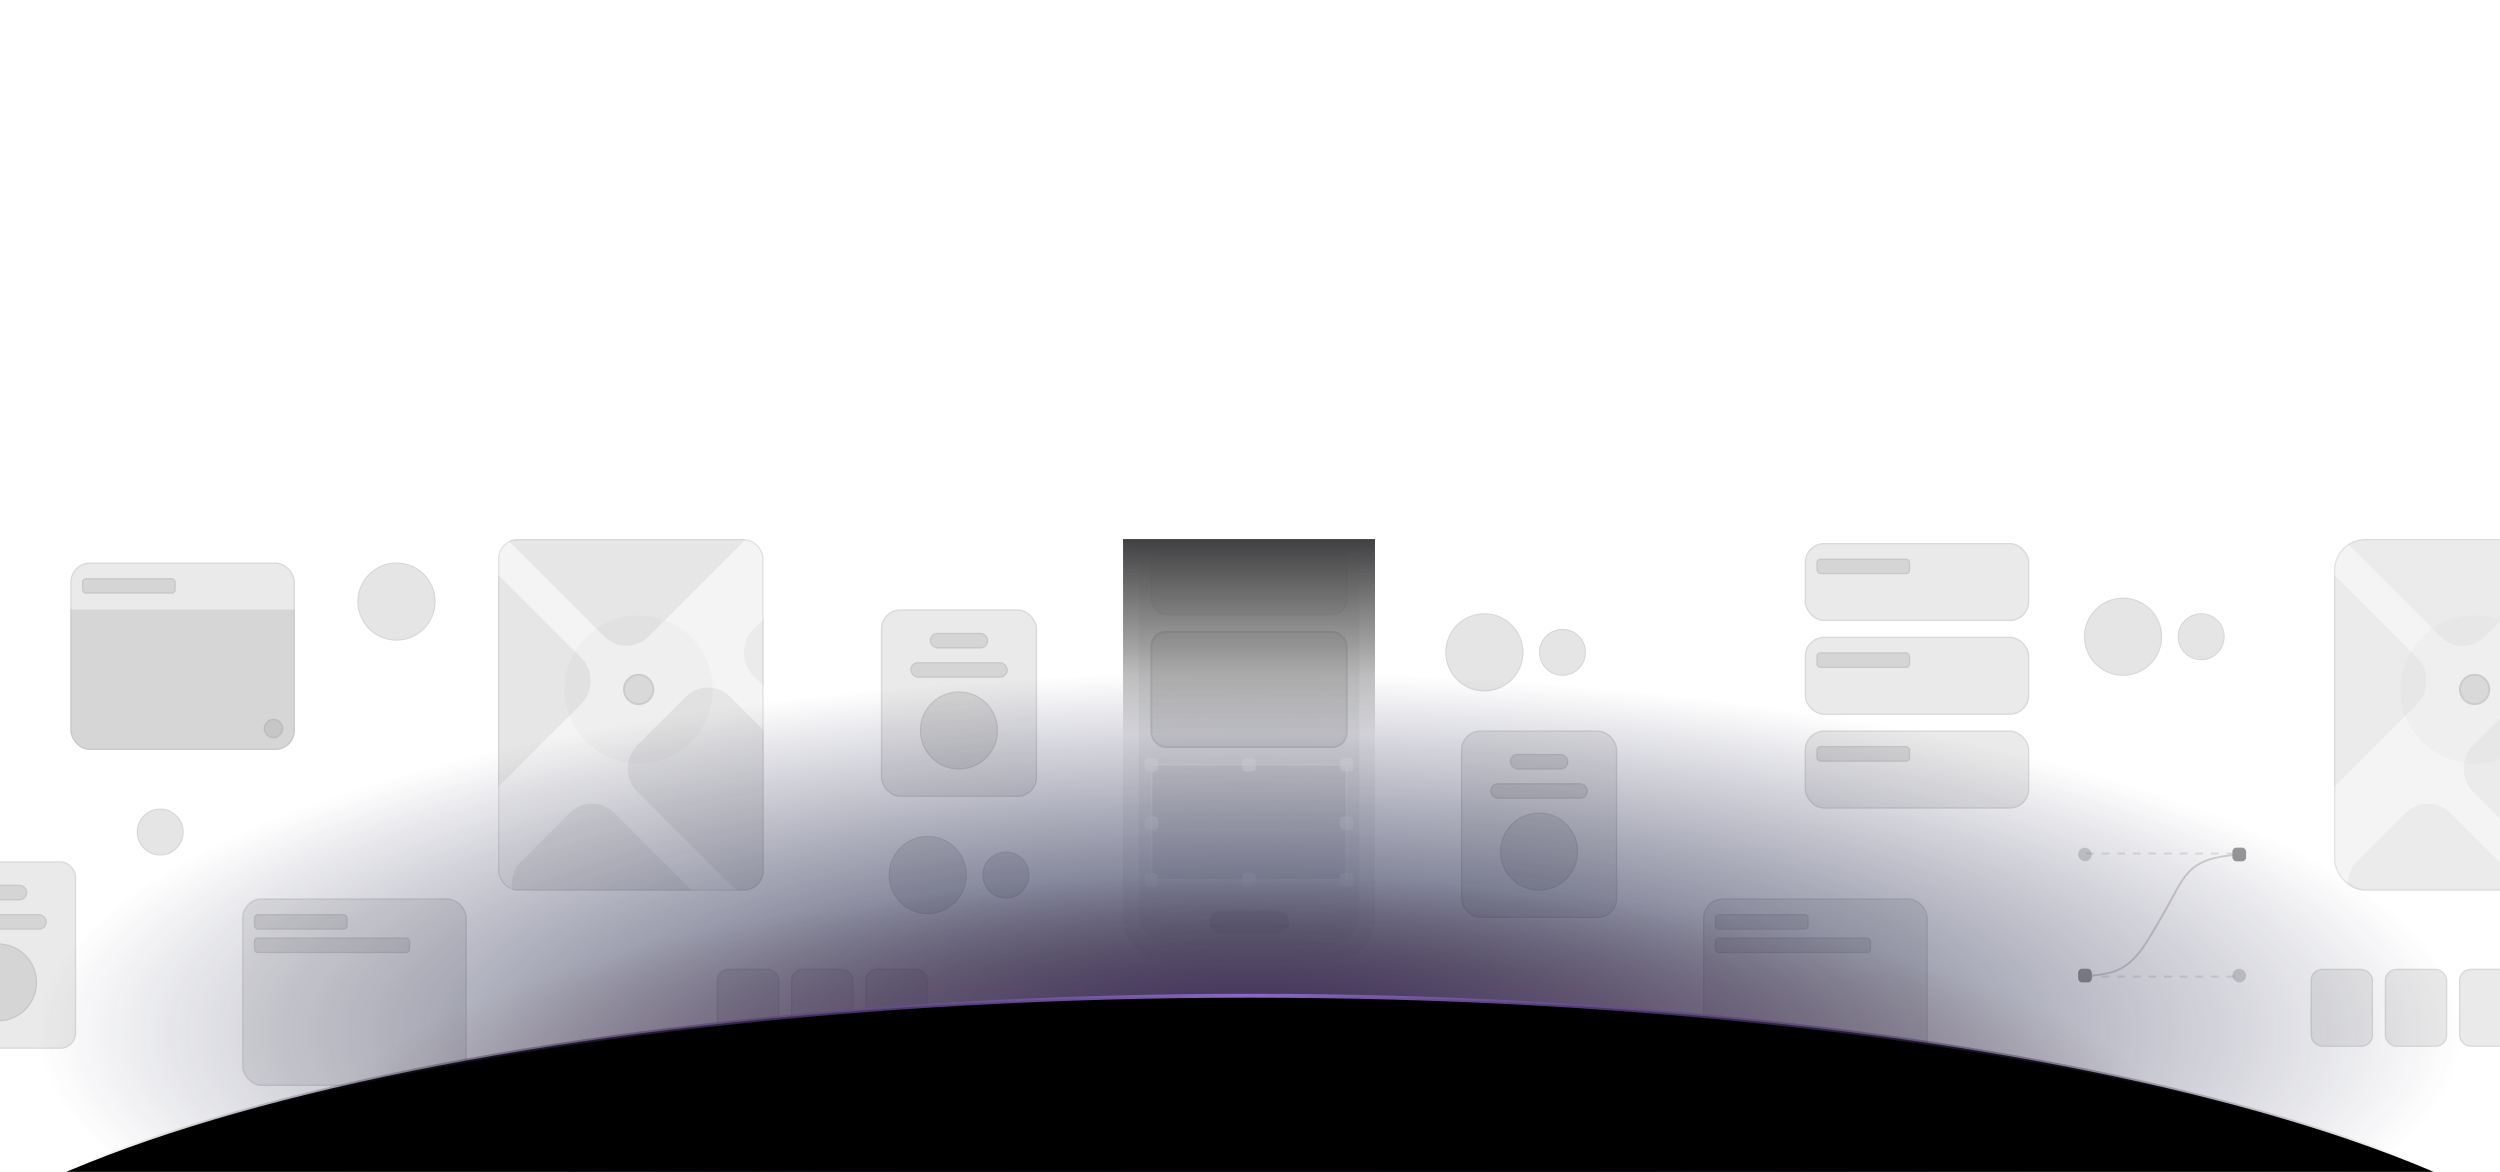 <svg width="1280" height="600" viewBox="0 0 1280 600" fill="none" xmlns="http://www.w3.org/2000/svg">
<g opacity="0.75" clip-path="url(#clip0_739_4619)">
<g clip-path="url(#clip1_739_4619)">
<path d="M575 276H704V470C704 482.15 694.15 492 682 492H597C584.85 492 575 482.15 575 470V276Z" fill="#777777" fill-opacity="0.1"/>
<path d="M583 276H696V468C696 476.837 688.837 484 680 484H599C590.163 484 583 476.837 583 468V276Z" fill="#777777" fill-opacity="0.1"/>
<rect x="589" y="323" width="101" height="60" rx="8" fill="#777777" fill-opacity="0.2"/>
<rect x="589.5" y="323.5" width="100" height="59" rx="7.5" stroke="#777777" stroke-opacity="0.2"/>
<rect x="589" y="255" width="101" height="60" rx="8" fill="#777777" fill-opacity="0.1"/>
<rect x="589.5" y="255.5" width="100" height="59" rx="7.5" stroke="#777777" stroke-opacity="0.1"/>
<rect x="589" y="391" width="101" height="60" fill="#777777" fill-opacity="0.1"/>
<rect x="589.5" y="391.5" width="100" height="59" stroke="white" stroke-opacity="0.5"/>
<rect x="586" y="388" width="7" height="7" rx="2" fill="white" fill-opacity="0.5"/>
<rect x="586" y="447" width="7" height="7" rx="2" fill="white" fill-opacity="0.5"/>
<rect x="636" y="447" width="7" height="7" rx="2" fill="white" fill-opacity="0.5"/>
<rect x="636" y="388" width="7" height="7" rx="2" fill="white" fill-opacity="0.5"/>
<rect x="586" y="418" width="7" height="7" rx="2" fill="white" fill-opacity="0.5"/>
<rect x="686" y="388" width="7" height="7" rx="2" fill="white" fill-opacity="0.5"/>
<rect x="686" y="418" width="7" height="7" rx="2" fill="white" fill-opacity="0.5"/>
<rect x="686" y="447" width="7" height="7" rx="2" fill="white" fill-opacity="0.5"/>
<rect x="619" y="466" width="41" height="12" rx="6" fill="#777777" fill-opacity="0.2"/>
<path d="M575 276H704V470C704 482.15 694.15 492 682 492H597C584.85 492 575 482.15 575 470V276Z" fill="url(#paint0_linear_739_4619)"/>
</g>
<rect x="367" y="496" width="32" height="40" rx="6" fill="#777777" fill-opacity="0.2"/>
<rect x="367.35" y="496.35" width="31.3" height="39.3" rx="5.65" stroke="#777777" stroke-opacity="0.2" stroke-width="0.7"/>
<rect x="405" y="496" width="32" height="40" rx="6" fill="#777777" fill-opacity="0.2"/>
<rect x="405.35" y="496.35" width="31.3" height="39.3" rx="5.65" stroke="#777777" stroke-opacity="0.2" stroke-width="0.7"/>
<rect x="443" y="496" width="32" height="40" rx="6" fill="#777777" fill-opacity="0.2"/>
<rect x="443.35" y="496.35" width="31.3" height="39.3" rx="5.65" stroke="#777777" stroke-opacity="0.2" stroke-width="0.7"/>
<rect x="1183" y="496" width="32" height="40" rx="6" fill="#777777" fill-opacity="0.2"/>
<rect x="1183.35" y="496.35" width="31.3" height="39.3" rx="5.65" stroke="#777777" stroke-opacity="0.2" stroke-width="0.7"/>
<rect x="1221" y="496" width="32" height="40" rx="6" fill="#777777" fill-opacity="0.2"/>
<rect x="1221.35" y="496.35" width="31.3" height="39.3" rx="5.65" stroke="#777777" stroke-opacity="0.2" stroke-width="0.7"/>
<rect x="1259" y="496" width="32" height="40" rx="6" fill="#777777" fill-opacity="0.2"/>
<rect x="1259.35" y="496.35" width="31.3" height="39.3" rx="5.65" stroke="#777777" stroke-opacity="0.2" stroke-width="0.7"/>
<g clip-path="url(#clip2_739_4619)">
<rect x="451" y="312" width="80" height="96" fill="#777777" fill-opacity="0.2"/>
<rect x="476" y="324" width="30" height="8" rx="4" fill="#777777" fill-opacity="0.25"/>
<rect x="476.35" y="324.35" width="29.3" height="7.3" rx="3.65" stroke="#777777" stroke-opacity="0.2" stroke-width="0.7"/>
<rect x="466" y="339" width="50" height="8" rx="4" fill="#777777" fill-opacity="0.25"/>
<rect x="466.35" y="339.35" width="49.3" height="7.3" rx="3.65" stroke="#777777" stroke-opacity="0.2" stroke-width="0.7"/>
<circle cx="491" cy="374" r="20" fill="#777777" fill-opacity="0.25"/>
<circle cx="491" cy="374" r="19.65" stroke="#777777" stroke-opacity="0.2" stroke-width="0.7"/>
</g>
<rect x="451.35" y="312.35" width="79.3" height="95.3" rx="9.65" stroke="#777777" stroke-opacity="0.2" stroke-width="0.7"/>
<g clip-path="url(#clip3_739_4619)">
<rect x="748" y="374" width="80" height="96" fill="#777777" fill-opacity="0.2"/>
<rect x="773" y="386" width="30" height="8" rx="4" fill="#777777" fill-opacity="0.25"/>
<rect x="773.35" y="386.35" width="29.3" height="7.3" rx="3.65" stroke="#777777" stroke-opacity="0.2" stroke-width="0.7"/>
<rect x="763" y="401" width="50" height="8" rx="4" fill="#777777" fill-opacity="0.25"/>
<rect x="763.35" y="401.35" width="49.3" height="7.3" rx="3.65" stroke="#777777" stroke-opacity="0.2" stroke-width="0.7"/>
<circle cx="788" cy="436" r="20" fill="#777777" fill-opacity="0.25"/>
<circle cx="788" cy="436" r="19.65" stroke="#777777" stroke-opacity="0.2" stroke-width="0.7"/>
</g>
<rect x="748.35" y="374.35" width="79.3" height="95.3" rx="9.65" stroke="#777777" stroke-opacity="0.2" stroke-width="0.7"/>
<g clip-path="url(#clip4_739_4619)">
<rect x="-41" y="441" width="80" height="96" fill="#777777" fill-opacity="0.2"/>
<rect x="-16" y="453" width="30" height="8" rx="4" fill="#777777" fill-opacity="0.25"/>
<rect x="-15.65" y="453.35" width="29.3" height="7.3" rx="3.65" stroke="#777777" stroke-opacity="0.2" stroke-width="0.7"/>
<rect x="-26" y="468" width="50" height="8" rx="4" fill="#777777" fill-opacity="0.25"/>
<rect x="-25.65" y="468.35" width="49.3" height="7.3" rx="3.65" stroke="#777777" stroke-opacity="0.2" stroke-width="0.7"/>
<circle cx="-1" cy="503" r="20" fill="#777777" fill-opacity="0.25"/>
<circle cx="-1" cy="503" r="19.65" stroke="#777777" stroke-opacity="0.2" stroke-width="0.7"/>
</g>
<rect x="-40.65" y="441.35" width="79.3" height="95.3" rx="7.65" stroke="#777777" stroke-opacity="0.2" stroke-width="0.7"/>
<g clip-path="url(#clip5_739_4619)">
<rect x="255" y="276" width="136" height="180" fill="#777777" fill-opacity="0.1"/>
<circle cx="327" cy="353" r="38" fill="#777777" fill-opacity="0.05"/>
<circle cx="327" cy="353" r="8" fill="#777777" fill-opacity="0.25"/>
<circle cx="327" cy="353" r="7.5" stroke="#777777" stroke-opacity="0.2"/>
<rect x="238.711" y="277.884" width="100" height="100" rx="16" transform="rotate(45 238.711 277.884)" fill="#777777" fill-opacity="0.15"/>
<rect x="303.082" y="404.794" width="100" height="68" rx="16" transform="rotate(45 303.082 404.794)" fill="#777777" fill-opacity="0.15"/>
<rect x="362.48" y="345.397" width="100" height="68" rx="16" transform="rotate(45 362.48 345.397)" fill="#777777" fill-opacity="0.15"/>
<rect x="421.877" y="286" width="100" height="68" rx="16" transform="rotate(45 421.877 286)" fill="#777777" fill-opacity="0.1"/>
<rect x="314.875" y="190" width="108.286" height="100" rx="16" transform="rotate(45 314.875 190)" fill="#777777" fill-opacity="0.15"/>
</g>
<rect x="255.35" y="276.35" width="135.3" height="179.3" rx="9.65" stroke="#777777" stroke-opacity="0.2" stroke-width="0.7"/>
<g clip-path="url(#clip6_739_4619)">
<rect x="1195" y="276" width="136" height="180" fill="#777777" fill-opacity="0.1"/>
<circle cx="1267" cy="353" r="38" fill="#777777" fill-opacity="0.05"/>
<circle cx="1267" cy="353" r="8" fill="#777777" fill-opacity="0.25"/>
<circle cx="1267" cy="353" r="7.5" stroke="#777777" stroke-opacity="0.2"/>
<rect x="1178.71" y="277.884" width="100" height="100" rx="16" transform="rotate(45 1178.71 277.884)" fill="#777777" fill-opacity="0.1"/>
<rect x="1243.08" y="404.794" width="100" height="68" rx="16" transform="rotate(45 1243.08 404.794)" fill="#777777" fill-opacity="0.1"/>
<rect x="1302.48" y="345.397" width="100" height="68" rx="16" transform="rotate(45 1302.48 345.397)" fill="#777777" fill-opacity="0.1"/>
<rect x="1254.88" y="190" width="108.286" height="100" rx="16" transform="rotate(45 1254.88 190)" fill="#777777" fill-opacity="0.1"/>
</g>
<rect x="1195.35" y="276.35" width="135.3" height="179.3" rx="15.65" stroke="#777777" stroke-opacity="0.2" stroke-width="0.7"/>
<g clip-path="url(#clip7_739_4619)">
<rect x="924" y="278" width="115" height="40" fill="#777777" fill-opacity="0.2"/>
<rect x="930" y="286" width="48" height="8" rx="2" fill="#777777" fill-opacity="0.25"/>
<rect x="930.35" y="286.35" width="47.3" height="7.3" rx="1.65" stroke="#777777" stroke-opacity="0.2" stroke-width="0.7"/>
</g>
<rect x="924.35" y="278.35" width="114.3" height="39.3" rx="9.65" stroke="#777777" stroke-opacity="0.2" stroke-width="0.7"/>
<g clip-path="url(#clip8_739_4619)">
<rect x="924" y="326" width="115" height="40" fill="#777777" fill-opacity="0.2"/>
<rect x="930" y="334" width="48" height="8" rx="2" fill="#777777" fill-opacity="0.25"/>
<rect x="930.35" y="334.35" width="47.3" height="7.3" rx="1.65" stroke="#777777" stroke-opacity="0.2" stroke-width="0.7"/>
</g>
<rect x="924.35" y="326.35" width="114.3" height="39.3" rx="9.65" stroke="#777777" stroke-opacity="0.2" stroke-width="0.7"/>
<g clip-path="url(#clip9_739_4619)">
<rect x="924" y="374" width="115" height="40" fill="#777777" fill-opacity="0.2"/>
<rect x="930" y="382" width="48" height="8" rx="2" fill="#777777" fill-opacity="0.25"/>
<rect x="930.35" y="382.35" width="47.3" height="7.3" rx="1.65" stroke="#777777" stroke-opacity="0.2" stroke-width="0.7"/>
</g>
<rect x="924.35" y="374.35" width="114.3" height="39.3" rx="9.65" stroke="#777777" stroke-opacity="0.2" stroke-width="0.7"/>
<g clip-path="url(#clip10_739_4619)">
<rect x="36" y="312" width="115" height="72" fill="#777777" fill-opacity="0.4"/>
<rect x="36" y="288" width="115" height="24" fill="#777777" fill-opacity="0.2"/>
<rect x="42" y="296" width="48" height="8" rx="2" fill="#777777" fill-opacity="0.25"/>
<rect x="42.35" y="296.35" width="47.3" height="7.3" rx="1.65" stroke="#777777" stroke-opacity="0.2" stroke-width="0.7"/>
<circle cx="140" cy="373" r="5" fill="#777777" fill-opacity="0.25"/>
<circle cx="140" cy="373" r="4.65" stroke="#777777" stroke-opacity="0.2" stroke-width="0.7"/>
</g>
<rect x="36.35" y="288.35" width="114.3" height="95.3" rx="9.65" stroke="#777777" stroke-opacity="0.2" stroke-width="0.7"/>
<circle cx="203" cy="308" r="20" fill="#777777" fill-opacity="0.25"/>
<circle cx="203" cy="308" r="19.75" stroke="#777777" stroke-opacity="0.2" stroke-width="0.5"/>
<g clip-path="url(#clip11_739_4619)">
<rect x="124" y="460" width="115" height="96" fill="#777777" fill-opacity="0.2"/>
<rect x="130" y="468" width="48" height="8" rx="2" fill="#777777" fill-opacity="0.25"/>
<rect x="130.35" y="468.35" width="47.3" height="7.3" rx="1.65" stroke="#777777" stroke-opacity="0.2" stroke-width="0.7"/>
<rect x="130" y="480" width="80" height="8" rx="2" fill="#777777" fill-opacity="0.25"/>
<rect x="130.35" y="480.35" width="79.3" height="7.3" rx="1.65" stroke="#777777" stroke-opacity="0.2" stroke-width="0.7"/>
</g>
<rect x="124.35" y="460.35" width="114.3" height="95.3" rx="9.65" stroke="#777777" stroke-opacity="0.2" stroke-width="0.7"/>
<g clip-path="url(#clip12_739_4619)">
<rect x="872" y="460" width="115" height="96" fill="#777777" fill-opacity="0.2"/>
<rect x="878" y="468" width="48" height="8" rx="2" fill="#777777" fill-opacity="0.25"/>
<rect x="878.35" y="468.35" width="47.3" height="7.3" rx="1.65" stroke="#777777" stroke-opacity="0.2" stroke-width="0.7"/>
<rect x="878" y="480" width="80" height="8" rx="2" fill="#777777" fill-opacity="0.25"/>
<rect x="878.35" y="480.35" width="79.3" height="7.3" rx="1.65" stroke="#777777" stroke-opacity="0.2" stroke-width="0.7"/>
</g>
<rect x="872.35" y="460.35" width="114.3" height="95.3" rx="9.65" stroke="#777777" stroke-opacity="0.2" stroke-width="0.7"/>
<circle cx="82" cy="426" r="12" fill="#777777" fill-opacity="0.25"/>
<circle cx="82" cy="426" r="11.75" stroke="#777777" stroke-opacity="0.2" stroke-width="0.5"/>
<circle cx="760" cy="334" r="20" fill="#777777" fill-opacity="0.25"/>
<circle cx="760" cy="334" r="19.75" stroke="#777777" stroke-opacity="0.2" stroke-width="0.5"/>
<circle cx="800" cy="334" r="12" fill="#777777" fill-opacity="0.25"/>
<circle cx="800" cy="334" r="11.75" stroke="#777777" stroke-opacity="0.2" stroke-width="0.5"/>
<circle cx="1087" cy="326" r="20" fill="#777777" fill-opacity="0.25"/>
<circle cx="1087" cy="326" r="19.75" stroke="#777777" stroke-opacity="0.2" stroke-width="0.5"/>
<circle cx="1127" cy="326" r="12" fill="#777777" fill-opacity="0.25"/>
<circle cx="1127" cy="326" r="11.75" stroke="#777777" stroke-opacity="0.2" stroke-width="0.5"/>
<circle cx="475" cy="448" r="20" fill="#777777" fill-opacity="0.25"/>
<circle cx="475" cy="448" r="19.75" stroke="#777777" stroke-opacity="0.2" stroke-width="0.5"/>
<circle cx="515" cy="448" r="12" fill="#777777" fill-opacity="0.25"/>
<circle cx="515" cy="448" r="11.75" stroke="#777777" stroke-opacity="0.2" stroke-width="0.5"/>
<rect x="1064" y="496" width="7" height="7" rx="2" fill="#777777"/>
<rect x="1143" y="434" width="7" height="7" rx="2" fill="#777777"/>
<rect x="1143" y="496" width="7" height="7" rx="3.5" fill="#777777" fill-opacity="0.4"/>
<rect x="1064" y="434" width="7" height="7" rx="3.5" fill="#777777" fill-opacity="0.4"/>
<path d="M1068 500H1148" stroke="#777777" stroke-opacity="0.25" stroke-dasharray="4 4"/>
<path d="M1068 437H1148" stroke="#777777" stroke-opacity="0.25" stroke-dasharray="4 4"/>
<path d="M1067.5 499.5C1090.5 499.5 1095 489.5 1107 469C1119 448.5 1118.74 439.5 1146.5 437.5" stroke="#777777" stroke-opacity="0.4"/>
</g>
<g clip-path="url(#clip13_739_4619)">
<g filter="url(#filter0_f_739_4619)">
<ellipse cx="640.002" cy="528.141" rx="651.812" ry="194.362" fill="url(#paint1_radial_739_4619)"/>
</g>
<g filter="url(#filter1_f_739_4619)">
<ellipse cx="640.001" cy="592.034" rx="504.698" ry="150.872" fill="url(#paint2_radial_739_4619)"/>
</g>
<path d="M1356.31 702.638C1356.31 728.865 1336.63 754.099 1300.41 777.24C1264.23 800.352 1211.81 821.202 1146.96 838.727C1017.26 873.774 838.018 895.463 639.999 895.463C441.98 895.463 262.743 873.774 133.041 838.727C68.183 821.202 15.769 800.352 -20.408 777.24C-56.631 754.099 -76.316 728.865 -76.316 702.638C-76.316 676.41 -56.631 651.176 -20.408 628.035C15.769 604.923 68.183 584.073 133.041 566.548C262.743 531.501 441.98 509.812 639.999 509.812C838.018 509.812 1017.26 531.501 1146.96 566.548C1211.81 584.073 1264.23 604.923 1300.41 628.035C1336.63 651.176 1356.31 676.41 1356.31 702.638Z" fill="black" stroke="url(#paint3_radial_739_4619)" stroke-width="2"/>
</g>
<defs>
<filter id="filter0_f_739_4619" x="-226.576" y="119.013" width="1733.16" height="818.255" filterUnits="userSpaceOnUse" color-interpolation-filters="sRGB">
<feFlood flood-opacity="0" result="BackgroundImageFix"/>
<feBlend mode="normal" in="SourceGraphic" in2="BackgroundImageFix" result="shape"/>
<feGaussianBlur stdDeviation="107.383" result="effect1_foregroundBlur_739_4619"/>
</filter>
<filter id="filter1_f_739_4619" x="-79.462" y="226.396" width="1438.93" height="731.275" filterUnits="userSpaceOnUse" color-interpolation-filters="sRGB">
<feFlood flood-opacity="0" result="BackgroundImageFix"/>
<feBlend mode="normal" in="SourceGraphic" in2="BackgroundImageFix" result="shape"/>
<feGaussianBlur stdDeviation="107.383" result="effect1_foregroundBlur_739_4619"/>
</filter>
<linearGradient id="paint0_linear_739_4619" x1="639.5" y1="276" x2="639.5" y2="376.5" gradientUnits="userSpaceOnUse">
<stop stop-color="#010103"/>
<stop offset="1" stop-color="#010103" stop-opacity="0"/>
</linearGradient>
<radialGradient id="paint1_radial_739_4619" cx="0" cy="0" r="1" gradientUnits="userSpaceOnUse" gradientTransform="translate(640.002 528.638) rotate(90) scale(184.421 618.471)">
<stop stop-color="#24274B"/>
<stop offset="1" stop-color="#24274B" stop-opacity="0"/>
</radialGradient>
<radialGradient id="paint2_radial_739_4619" cx="0" cy="0" r="1" gradientUnits="userSpaceOnUse" gradientTransform="translate(640.001 592.419) rotate(90) scale(143.155 478.882)">
<stop stop-color="#694AAF"/>
<stop offset="1" stop-color="#4B2424" stop-opacity="0"/>
</radialGradient>
<radialGradient id="paint3_radial_739_4619" cx="0" cy="0" r="1" gradientUnits="userSpaceOnUse" gradientTransform="translate(639.999 508.812) rotate(90) scale(185.377 686.048)">
<stop stop-color="#8D68C6"/>
<stop offset="1" stop-opacity="0"/>
</radialGradient>
<clipPath id="clip0_739_4619">
<rect width="1280" height="600" fill="white"/>
</clipPath>
<clipPath id="clip1_739_4619">
<path d="M575 276H704V484C704 488.418 700.418 492 696 492H583C578.582 492 575 488.418 575 484V276Z" fill="white"/>
</clipPath>
<clipPath id="clip2_739_4619">
<rect x="451" y="312" width="80" height="96" rx="10" fill="white"/>
</clipPath>
<clipPath id="clip3_739_4619">
<rect x="748" y="374" width="80" height="96" rx="10" fill="white"/>
</clipPath>
<clipPath id="clip4_739_4619">
<rect x="-41" y="441" width="80" height="96" rx="8" fill="white"/>
</clipPath>
<clipPath id="clip5_739_4619">
<rect x="255" y="276" width="136" height="180" rx="10" fill="white"/>
</clipPath>
<clipPath id="clip6_739_4619">
<rect x="1195" y="276" width="136" height="180" rx="16" fill="white"/>
</clipPath>
<clipPath id="clip7_739_4619">
<rect x="924" y="278" width="115" height="40" rx="10" fill="white"/>
</clipPath>
<clipPath id="clip8_739_4619">
<rect x="924" y="326" width="115" height="40" rx="10" fill="white"/>
</clipPath>
<clipPath id="clip9_739_4619">
<rect x="924" y="374" width="115" height="40" rx="10" fill="white"/>
</clipPath>
<clipPath id="clip10_739_4619">
<rect x="36" y="288" width="115" height="96" rx="10" fill="white"/>
</clipPath>
<clipPath id="clip11_739_4619">
<rect x="124" y="460" width="115" height="96" rx="10" fill="white"/>
</clipPath>
<clipPath id="clip12_739_4619">
<rect x="872" y="460" width="115" height="96" rx="10" fill="white"/>
</clipPath>
<clipPath id="clip13_739_4619">
<rect width="1280" height="423" fill="white" transform="translate(0 177)"/>
</clipPath>
</defs>
</svg>

